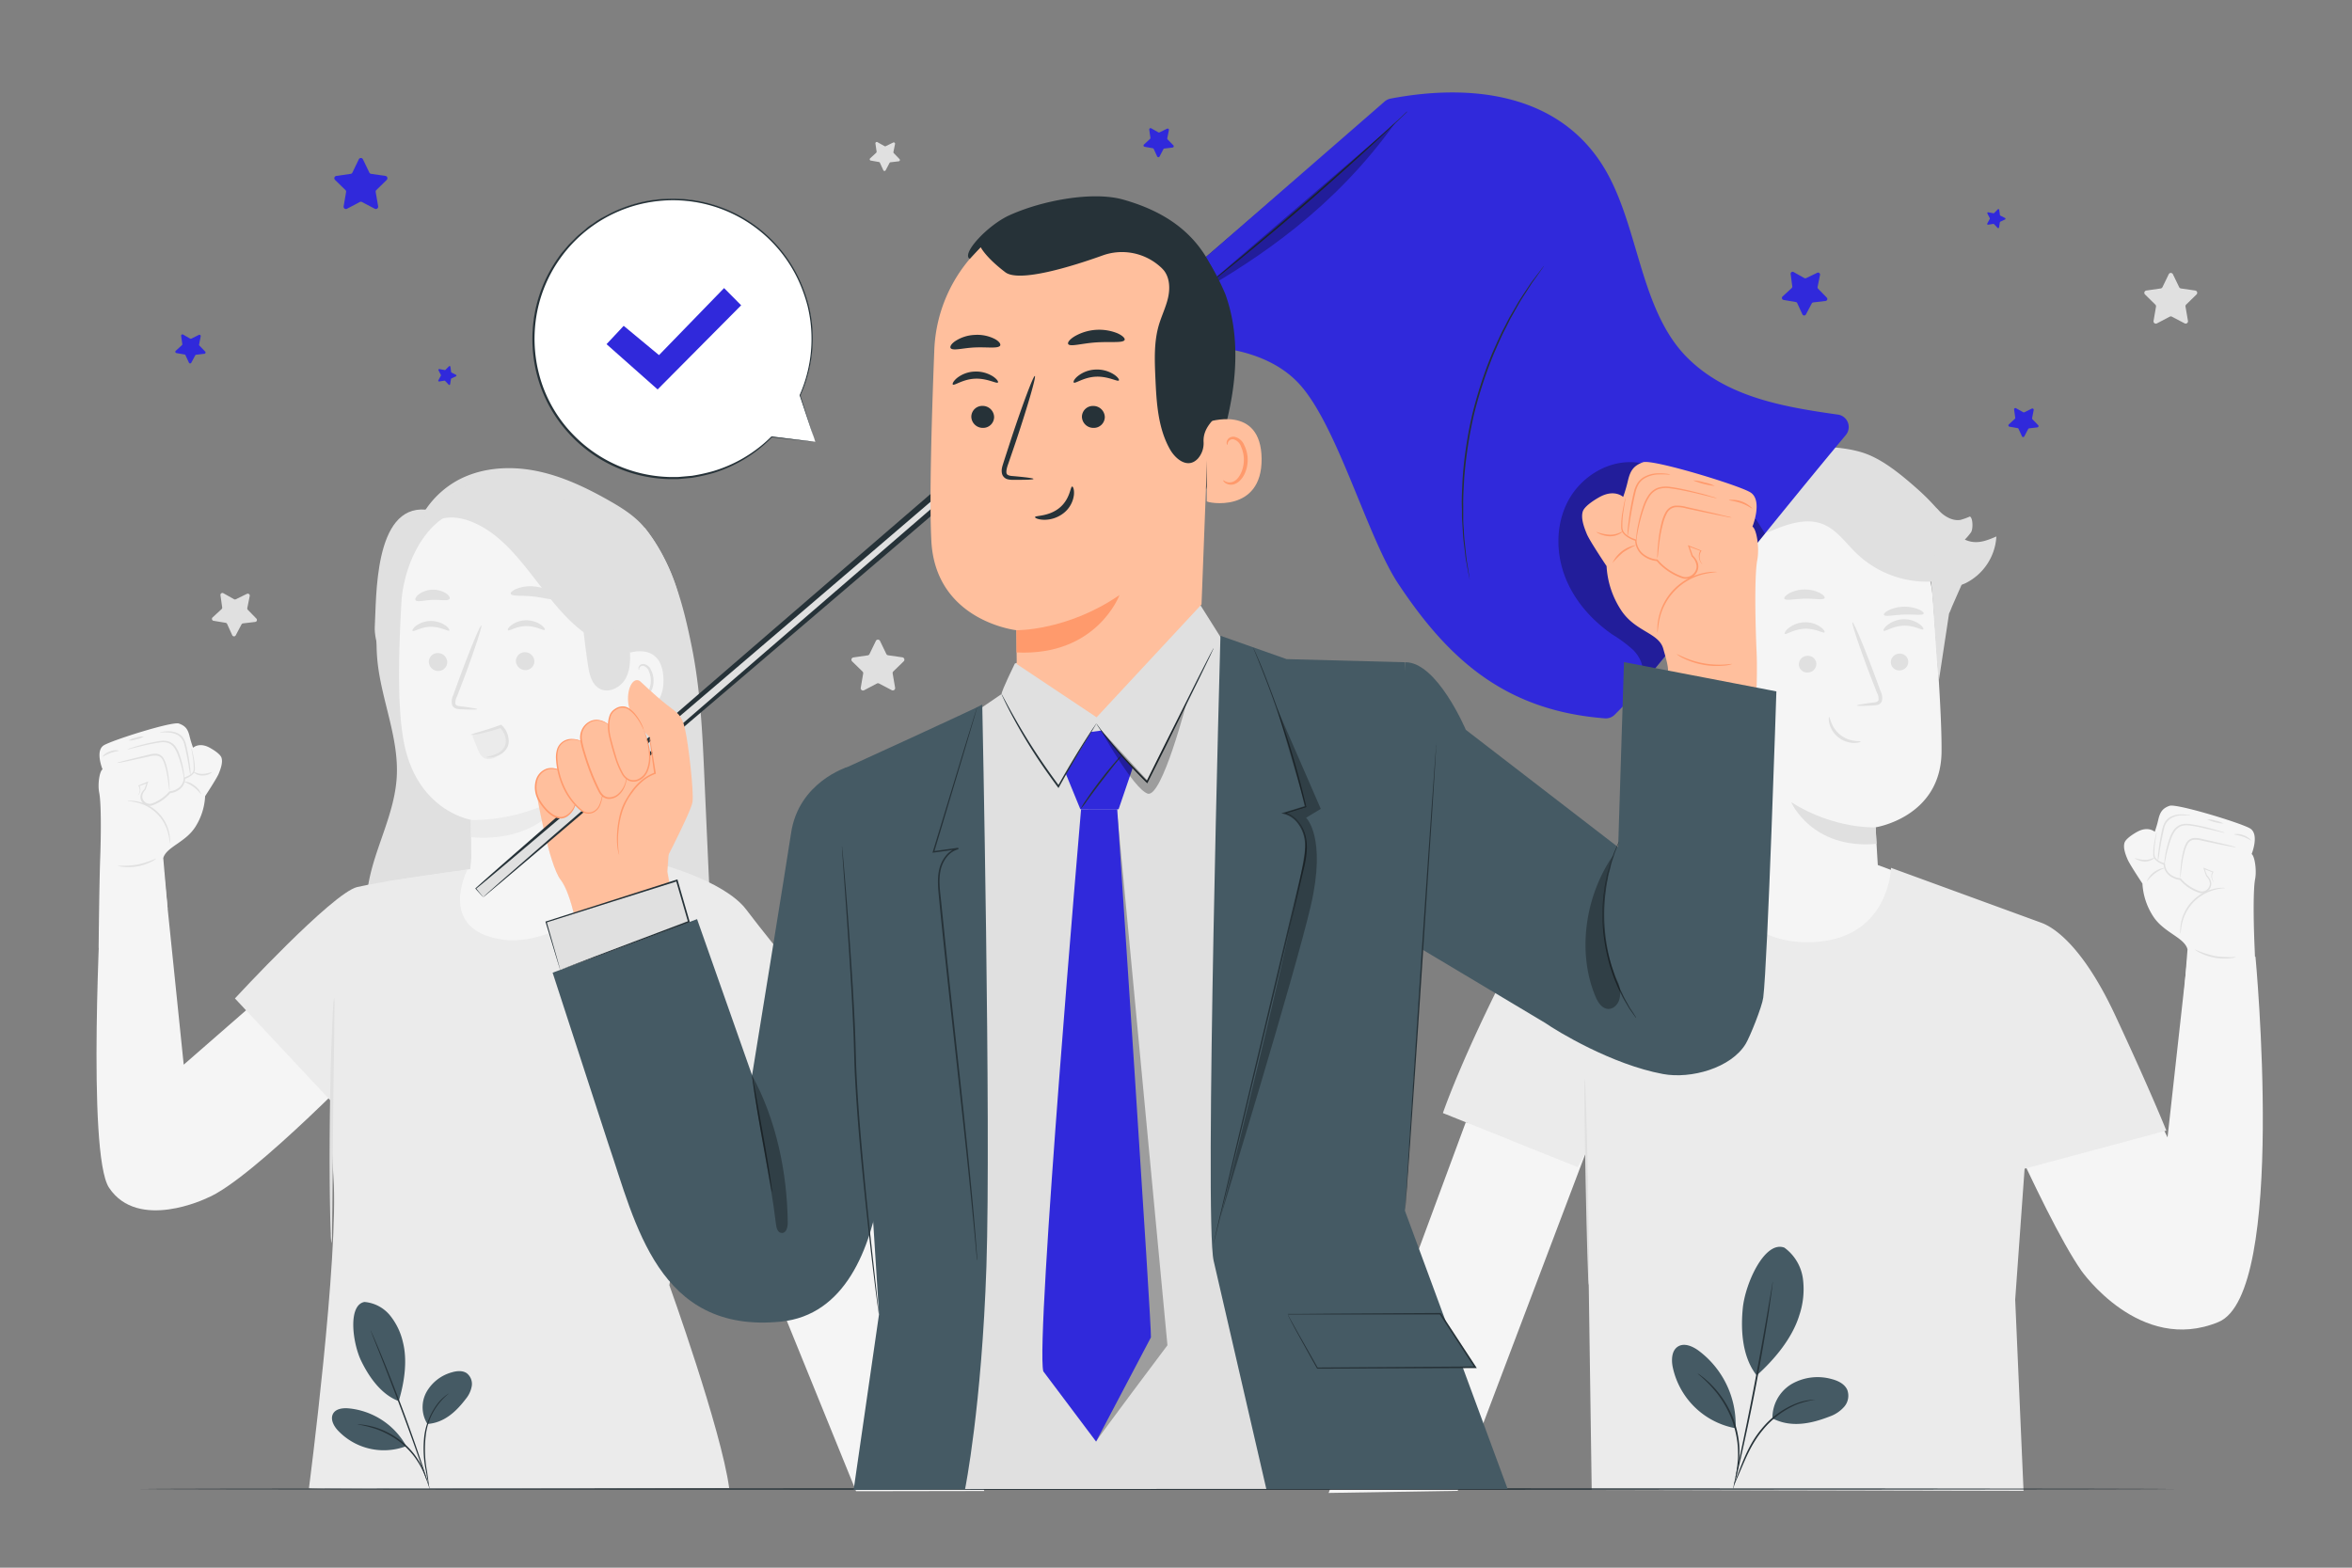 <svg xmlns="http://www.w3.org/2000/svg" viewBox="0 0 750 500"><rect x="0" y="0" width="750" height="500" fill="#808080" stroke="none"/><g id="freepik--background-complete--inject-66"><path d="M280.63,204.45l2,4.13a.76.76,0,0,0,.56.41l4.57.66a.75.75,0,0,1,.41,1.27l-3.31,3.22a.74.74,0,0,0-.21.65l.78,4.55a.74.74,0,0,1-1.07.78L280.31,218a.76.76,0,0,0-.69,0l-4.08,2.15a.74.74,0,0,1-1.07-.78l.78-4.55a.72.72,0,0,0-.22-.65l-3.3-3.22a.74.74,0,0,1,.41-1.27l4.57-.66a.73.73,0,0,0,.55-.41l2-4.13A.74.74,0,0,1,280.63,204.45Z" style="fill:#e0e0e0"></path><path d="M692.89,87.46l2,4.13a.76.76,0,0,0,.56.41l4.56.66a.74.74,0,0,1,.41,1.26l-3.3,3.22a.74.74,0,0,0-.21.66l.78,4.54a.74.74,0,0,1-1.08.78L692.57,101a.76.76,0,0,0-.69,0l-4.08,2.14a.74.74,0,0,1-1.08-.78l.78-4.54a.76.76,0,0,0-.21-.66L684,93.92a.74.74,0,0,1,.41-1.26L689,92a.76.76,0,0,0,.56-.41l2-4.13A.74.74,0,0,1,692.89,87.46Z" style="fill:#e0e0e0"></path><path d="M285.41,45.91l-.52,2.57a.43.43,0,0,0,.12.37l1.82,1.88a.42.42,0,0,1-.25.72l-2.6.3a.45.45,0,0,0-.33.22l-1.22,2.32a.42.42,0,0,1-.76,0l-1.09-2.38a.42.42,0,0,0-.31-.24l-2.59-.45a.42.42,0,0,1-.21-.72l1.93-1.78a.42.42,0,0,0,.13-.37l-.38-2.59a.43.43,0,0,1,.63-.43l2.28,1.28a.43.43,0,0,0,.4,0l2.35-1.15A.42.42,0,0,1,285.41,45.91Z" style="fill:#e0e0e0"></path><path d="M79.63,190.1l-.77,3.83a.66.66,0,0,0,.17.57l2.73,2.8a.63.63,0,0,1-.38,1.06l-3.89.46a.66.66,0,0,0-.48.33l-1.83,3.46a.62.62,0,0,1-1.12,0L72.42,199a.65.65,0,0,0-.46-.36L68.1,198a.63.63,0,0,1-.32-1.08l2.88-2.65a.63.63,0,0,0,.19-.55l-.55-3.88a.63.63,0,0,1,.93-.64l3.41,1.92a.6.6,0,0,0,.58,0l3.52-1.72A.63.63,0,0,1,79.63,190.1Z" style="fill:#e0e0e0"></path><polygon points="467.4 357.93 423.67 476.16 464.83 475.49 505.99 366.81 467.4 357.93" style="fill:#f5f5f5"></polygon><path d="M719.22,305.13l-21.76,1-6.28,56.63-25.72-53.2L627,329.4s24,57.59,36.68,75.85c0,0,18.66,26.81,43.77,16.38C729.37,412.52,719.22,305.13,719.22,305.13Z" style="fill:#f5f5f5"></path><path d="M545.26,196.94l4.87,81.78c.82,13.91,4.88,34.17,26.81,31.86h0c18.87-3.44,22.62-21.82,21.84-34.79-.38-6.16-.67-11.29-.67-11.93,0,0,20.7-3.2,21-23.89.13-10-1.27-30.62-2.76-49.26a38.54,38.54,0,0,0-38.4-35.47h-2C554.4,156.47,543.42,175.45,545.26,196.94Z" style="fill:#f5f5f5"></path><path d="M598.11,263.86s-13.05.75-26.94-8c0,0,6.56,15.12,27.21,13.28Z" style="fill:#e0e0e0"></path><path d="M581.78,201.67c-.38.44-2.89-1.3-6.35-1.14s-5.9,2-6.3,1.61c-.19-.18.18-1,1.25-1.84a8.62,8.62,0,0,1,5-1.82,8.31,8.31,0,0,1,5.07,1.44C581.57,200.71,582,201.47,581.78,201.67Z" style="fill:#e0e0e0"></path><path d="M579.19,211.69a2.79,2.79,0,0,1-2.7,2.81,2.67,2.67,0,0,1-2.88-2.52,2.8,2.8,0,0,1,2.7-2.82A2.68,2.68,0,0,1,579.19,211.69Z" style="fill:#e0e0e0"></path><path d="M592.14,225c0-.18,2-.52,5.16-.93.81-.08,1.58-.24,1.72-.8a4.15,4.15,0,0,0-.54-2.4l-2.4-6.19c-3.32-8.81-5.73-16-5.37-16.18s3.34,6.9,6.66,15.71c.81,2.17,1.57,4.24,2.3,6.22a4.72,4.72,0,0,1,.42,3.19,2,2,0,0,1-1.34,1.19,6.3,6.3,0,0,1-1.38.19C594.15,225.19,592.15,225.2,592.14,225Z" style="fill:#e0e0e0"></path><path d="M581.82,190.75c-.35.76-3.1.11-6.41.19s-6.06.73-6.43,0c-.16-.35.38-1,1.52-1.7a10.87,10.87,0,0,1,9.79-.13C581.44,189.72,582,190.39,581.82,190.75Z" style="fill:#e0e0e0"></path><path d="M613.41,195.73c-.32.65-3.06.16-6.32.29s-5.94.75-6.34.12c-.17-.3.33-.9,1.43-1.47a11.41,11.41,0,0,1,4.76-1.15,11.72,11.72,0,0,1,4.88.84C613,194.86,613.55,195.42,613.41,195.73Z" style="fill:#e0e0e0"></path><path d="M546.93,212.27c-.35-.15-14.21-4.22-13.78,9.93s14.56,10.79,14.57,10.38S546.93,212.27,546.93,212.27Z" style="fill:#f5f5f5"></path><path d="M543.23,227.35c-.06,0-.24.18-.65.39a2.43,2.43,0,0,1-1.84.09c-1.51-.5-2.85-2.83-3-5.38a8,8,0,0,1,.58-3.55,2.84,2.84,0,0,1,1.79-2,1.26,1.26,0,0,1,1.48.63c.2.39.12.67.19.7s.3-.25.17-.83a1.55,1.55,0,0,0-.59-.87,1.84,1.84,0,0,0-1.37-.32,3.48,3.48,0,0,0-2.51,2.28,8.49,8.49,0,0,0-.73,4c.18,2.84,1.72,5.47,3.79,6a2.63,2.63,0,0,0,2.24-.44C543.22,227.7,543.28,227.38,543.23,227.35Z" style="fill:#e0e0e0"></path><path d="M526.53,190.78c2.58-5.19,2.84-11.17,4-16.84s3.89-11.64,9.19-14l.13,0c4.75-2.32,10.77-2.78,15,.32.46-7.4,6.47-13.67,13.49-16.06s18.58-2.1,25.65.17c5.46,1.75,10.9,5.76,17.6,11.74a70.56,70.56,0,0,1,7.83,8.2l7.6,18.77-4.6,10.46c-.27.71-.55,1.42-.9,2.13v-.05l-3.28,21.58c-.72-5.77-1.75-25.94-2.47-31.71a32.37,32.37,0,0,1-23.78-9c-3.42-3.27-6.22-7.48-10.6-9.27-5.65-2.31-12,.13-17.61,2.54l.22-.24a26,26,0,0,0-7.55,6.32,80.34,80.34,0,0,1-1,34.23c-.42,1.69-1.65,5.18-3.21,5.91-3.09,1.46-4.17-1.71-6.2-3.28-1.49-1.16-3.59-1.18-5.86-1a126.24,126.24,0,0,1-4.93-14.36,12.75,12.75,0,0,1-5.89.82l1.5-4.49a6.59,6.59,0,0,1-2.45,1.33,2.31,2.31,0,0,1-2.48-.87C525.35,193.16,526,191.86,526.53,190.78Z" style="fill:#e0e0e0"></path><path d="M613.29,200.7c-.38.45-2.9-1.29-6.35-1.14s-5.9,2-6.3,1.62c-.19-.19.18-1,1.25-1.85a8.69,8.69,0,0,1,5-1.82A8.38,8.38,0,0,1,612,199C613.08,199.74,613.47,200.5,613.29,200.7Z" style="fill:#e0e0e0"></path><path d="M608.51,211a2.79,2.79,0,0,1-2.7,2.82,2.67,2.67,0,0,1-2.87-2.53,2.78,2.78,0,0,1,2.69-2.81A2.66,2.66,0,0,1,608.51,211Z" style="fill:#e0e0e0"></path><path d="M617.59,162.14c1.89,2.21,4.71,4.15,7.58,3.67a21.37,21.37,0,0,0,3-1.08c1,.55,1,4,.37,5a18.11,18.11,0,0,1-2,2.37c3.5,1.62,6.53.54,10.06-1a17.75,17.75,0,0,1-9.67,14.82c-1.77.87-4,1.42-5.68.45-1.51-.86-2.22-2.63-2.76-4.29a77.59,77.59,0,0,1-3.66-18.78Z" style="fill:#e0e0e0"></path><polygon points="610.08 280.07 598.22 275.69 552.86 274.35 542.33 277.22 543.71 302.87 567.52 318.05 590.6 317.59 605.12 304.36 608.34 291.25 610.08 280.07" style="fill:#f5f5f5"></polygon><path d="M475.54,319.36a154.4,154.4,0,0,1,9.49-17,39.17,39.17,0,0,1,24.44-17.19l38.06-10.32s2.58,25.66,28.76,25.66S603,276.79,603,276.79l47.92,17.51c1.51.59,11.73,4.12,23.61,29.61,11.32,24.27,16.27,36.69,16.27,36.69l-45.2,12.15-3,41.75,2.66,61-137.7-.3-.93-64.33L506,366.81l-2.89,5.44-43-17.25S464.39,342.31,475.54,319.36Z" style="fill:#ebebeb"></path><path d="M505.34,344c-.2,0-.08,14.76.28,33s.8,32.95,1,32.94.08-14.75-.27-33S505.54,344,505.34,344Z" style="fill:#e0e0e0"></path><path d="M593.33,236.52c0,.12-.76.45-2.12.44a8.27,8.27,0,0,1-7.85-6.13c-.34-1.32-.2-2.16-.08-2.16s.28.78.75,1.94a9.06,9.06,0,0,0,7.23,5.65C592.5,236.44,593.3,236.37,593.33,236.52Z" style="fill:#e0e0e0"></path><path d="M718,272.4s2.59-6.41-.57-8.22S694,256.23,691.83,257s-3,1.91-3.57,4.3a34.33,34.33,0,0,1-1.16,4s-2-1.9-5.46-.07c0,0-3.65,1.92-4.17,3.53s.3,3.79,1,5.41,4.7,7.63,4.7,7.63a21.34,21.34,0,0,0,3.38,10.38c3.39,5.32,10,6.76,11,10.6L696.21,320l23.54,13.18s-.38-21.44-.8-30.85-.44-18.84.15-21.89S718.9,272.88,718,272.4Z" style="fill:#f5f5f5"></path><path d="M706,281.39s-.07-.05-.17-.17a3,3,0,0,1-.38-.59,2.7,2.7,0,0,1,.09-2.63l.06.21-2.9-1.07.25-.23c.26.73.54,1.53.85,2.37l0-.08a6.81,6.81,0,0,1,.89,1.14,3.09,3.09,0,0,1,.44,1.51,3.06,3.06,0,0,1-1.77,2.73,3,3,0,0,1-1.77.24,9.05,9.05,0,0,1-1.68-.61,14.19,14.19,0,0,1-3.08-1.91,11.4,11.4,0,0,1-1.78-1.76l.17.11a6.71,6.71,0,0,1-3.75-1.63,4.91,4.91,0,0,1-1.54-3.44l.17.23a7.4,7.4,0,0,1-2.36-1.2,3.46,3.46,0,0,1-.86-.93,2.82,2.82,0,0,1-.26-1.19,18.77,18.77,0,0,1,.35-3.82c.18-1,.36-1.86.49-2.41a4.07,4.07,0,0,1,.25-.84,4.08,4.08,0,0,1-.11.87c-.08.56-.22,1.38-.36,2.42a20.06,20.06,0,0,0-.24,3.75,2.54,2.54,0,0,0,.23,1,3.27,3.27,0,0,0,.77.81,7,7,0,0,0,2.23,1.08l.16.05v.18a4.4,4.4,0,0,0,1.41,3.07,6.18,6.18,0,0,0,3.48,1.47l.1,0,.07.08a11.22,11.22,0,0,0,1.7,1.67,13.8,13.8,0,0,0,3,1.84,7.51,7.51,0,0,0,1.54.58,2.49,2.49,0,0,0,1.48-.19,2.61,2.61,0,0,0,1.52-2.28,3.52,3.52,0,0,0-1.18-2.35l0,0v0c-.29-.85-.56-1.65-.8-2.39l-.13-.38.37.15L705.7,278l.16.07-.1.15a2.55,2.55,0,0,0-.18,2.4C705.81,281.12,706,281.37,706,281.39Z" style="fill:#e0e0e0"></path><path d="M713,270.24a4.52,4.52,0,0,1-1.08-.13c-.69-.12-1.68-.31-2.91-.55l-4.3-.89-2.53-.54a8.06,8.06,0,0,0-2.66-.29,2.61,2.61,0,0,0-2,1.45,10.39,10.39,0,0,0-.89,2.36,33.39,33.39,0,0,0-.85,4.27c-.33,2.47-.47,4-.55,4a4.2,4.2,0,0,1,0-1.09c0-.7.08-1.71.21-3a29.25,29.25,0,0,1,.75-4.35,10.47,10.47,0,0,1,.91-2.49,3.12,3.12,0,0,1,2.34-1.71,8.41,8.41,0,0,1,2.84.31l2.53.57,4.27,1c1.22.29,2.2.53,2.87.71A4.08,4.08,0,0,1,713,270.24Z" style="fill:#e0e0e0"></path><path d="M709.49,265.63a5.11,5.11,0,0,1-1.11-.2l-3-.7c-1.26-.29-2.76-.63-4.43-1-.84-.15-1.72-.31-2.63-.42a6.14,6.14,0,0,0-2.73.16,4.37,4.37,0,0,0-2.09,1.67,9.83,9.83,0,0,0-1.18,2.33,38.11,38.11,0,0,0-1.3,4.31c-.59,2.51-.76,4.1-.84,4.09a3.56,3.56,0,0,1,0-1.12,26,26,0,0,1,.45-3,33.66,33.66,0,0,1,1.21-4.41,10.32,10.32,0,0,1,1.21-2.45,4.81,4.81,0,0,1,2.34-1.87,6.67,6.67,0,0,1,3-.18c.94.13,1.82.29,2.66.46,1.68.34,3.18.73,4.43,1.07s2.25.64,2.94.86A4.79,4.79,0,0,1,709.49,265.63Z" style="fill:#e0e0e0"></path><path d="M717.93,268.06c-.09.12-1.18-.67-2.72-1.21s-2.88-.63-2.88-.79a6.32,6.32,0,0,1,5.6,2Z" style="fill:#e0e0e0"></path><path d="M698.37,260c0,.1-1.21,0-3.11.07a6.73,6.73,0,0,0-3.1,1,5,5,0,0,0-2.09,3.25c-.69,2.85-1.13,5.48-1.43,7.38a23.13,23.13,0,0,1-.54,3.09,15.6,15.6,0,0,1,.17-3.13,59.67,59.67,0,0,1,1.3-7.47,7.42,7.42,0,0,1,.83-2.06,4.67,4.67,0,0,1,1.5-1.47,7,7,0,0,1,3.34-.92,14.07,14.07,0,0,1,2.31.13C698.08,259.86,698.38,259.92,698.37,260Z" style="fill:#e0e0e0"></path><path d="M709,262.66a14,14,0,0,1-5.19-1.32,7,7,0,0,1,2.66.41A7.22,7.22,0,0,1,709,262.66Z" style="fill:#e0e0e0"></path><path d="M690.22,276.8c0,.15-1.53.6-3.1,1.8s-2.44,2.58-2.57,2.49a7.13,7.13,0,0,1,5.67-4.29Z" style="fill:#e0e0e0"></path><path d="M687,273.57c0,.05-.23.32-.76.63a4.74,4.74,0,0,1-2.34.58,6.12,6.12,0,0,1-2.33-.56c-.56-.26-.86-.48-.83-.54s1.43.51,3.16.57S686.91,273.41,687,273.57Z" style="fill:#e0e0e0"></path><path d="M709.55,283.23c0,.1-1.28,0-3.25.56a14.31,14.31,0,0,0-10.48,10.71c-.46,2-.39,3.26-.49,3.25a2.58,2.58,0,0,1-.09-.89,11.6,11.6,0,0,1,.22-2.44,13.89,13.89,0,0,1,10.76-11,11.45,11.45,0,0,1,2.43-.27A2.5,2.5,0,0,1,709.55,283.23Z" style="fill:#e0e0e0"></path><path d="M713.11,305.2a5.85,5.85,0,0,1-2,.43,17.26,17.26,0,0,1-9.55-1.73,5.93,5.93,0,0,1-1.71-1.1,33.09,33.09,0,0,0,6.46,2.13A33.56,33.56,0,0,0,713.11,305.2Z" style="fill:#e0e0e0"></path><polygon points="257.37 328.22 313.87 475.54 272.98 475.61 224.17 355.48 257.37 328.22" style="fill:#f5f5f5"></polygon><path d="M32.27,285l20-6.8,6.31,61.37,38-33.15,23.55,28.47s-39.8,41.55-54.2,47.25c0,0-21.87,10.66-31.16-3.33C27.6,368.06,32.27,285,32.27,285Z" style="fill:#f5f5f5"></path><path d="M224.63,248.33c-.61-14-1.24-28.08-4-41.83s-6.27-27.13-15-38.12l-80.58,5c-3,12.45-6,25.2-4.64,37.94,1.36,12.35,6.86,24.26,6.09,36.66-.54,8.77-4.18,17-6.84,25.36s-4.34,17.65-1,25.79a10.86,10.86,0,0,0,3.91,5.23c2.28,1.47,5.17,1.5,7.88,1.48q48.35-.33,96.64-3Q225.84,275.57,224.63,248.33Z" style="fill:#e0e0e0"></path><path d="M145.66,153.34c7.47-4.16,16.53-4.83,24.93-3.22s16.24,5.34,23.67,9.56c4.18,2.37,8.34,5,11.35,8.7,5.51,6.81,11,18,11.59,26.76.48,7.06-2.08,24.77-5,31.22-2.69,5.91-15.48,10.5-21.8,12l-58.66-67.08A29.42,29.42,0,0,1,145.66,153.34Z" style="fill:#e0e0e0"></path><path d="M135.72,162.54l13.91-2.61c-7.46,18.2-9.18,59.68-13.37,78.89-5.2-7.41-17.31-30-16.75-39S119.16,161.14,135.72,162.54Z" style="fill:#e0e0e0"></path><path d="M128,192.16c.79-13.91,9.9-31,23.78-29.66l32.14,7.91c10.31,2.54,17.24,11.17,18.08,21.76,0,.53.09-.12.08.28l-6.46,83.11L144.89,331h0l5.4-57.41c-.07-6.77-.12-12.16-.12-12.13s-17.8-2.84-21.62-26C126.65,223.94,127.13,207.63,128,192.16Z" style="fill:#f5f5f5"></path><path d="M136.74,211a3,3,0,0,0,2.88,3,2.85,2.85,0,0,0,3-2.71,3,3,0,0,0-2.88-3A2.84,2.84,0,0,0,136.74,211Z" style="fill:#e0e0e0"></path><path d="M131.57,201.22c.37.39,2.61-1.29,5.81-1.31s5.56,1.58,5.9,1.19c.17-.18-.21-.88-1.23-1.61a8.17,8.17,0,0,0-4.73-1.43,7.87,7.87,0,0,0-4.63,1.52C131.71,200.35,131.38,201.05,131.57,201.22Z" style="fill:#e0e0e0"></path><path d="M164.51,210.72a3,3,0,0,0,2.89,3,2.85,2.85,0,0,0,3-2.7,3,3,0,0,0-2.89-3A2.84,2.84,0,0,0,164.51,210.72Z" style="fill:#e0e0e0"></path><path d="M162,201c.38.38,2.62-1.3,5.82-1.31s5.56,1.58,5.9,1.18c.17-.17-.21-.87-1.24-1.61a8.12,8.12,0,0,0-4.72-1.42,7.8,7.8,0,0,0-4.63,1.52C162.11,200.09,161.78,200.8,162,201Z" style="fill:#e0e0e0"></path><path d="M152.17,226.19c0-.18-2-.51-5.21-.91-.81-.08-1.59-.23-1.73-.79a4.15,4.15,0,0,1,.53-2.43l2.38-6.23c3.3-8.89,5.69-16.19,5.33-16.32s-3.33,7-6.63,15.85q-1.2,3.28-2.28,6.27a4.72,4.72,0,0,0-.4,3.21,2,2,0,0,0,1.35,1.19,5.25,5.25,0,0,0,1.39.18C150.14,226.37,152.16,226.37,152.17,226.19Z" style="fill:#e0e0e0"></path><path d="M180.86,253s-7.41,16-30.64,14l-.05-5.46A58.38,58.38,0,0,0,180.86,253Z" style="fill:#ebebeb"></path><path d="M162.87,189.39c.32.87,3.52.44,7.27.87s6.8,1.43,7.3.65c.22-.37-.31-1.19-1.54-2a12.14,12.14,0,0,0-5.42-1.85,12,12,0,0,0-5.68.7C163.42,188.29,162.73,189,162.87,189.39Z" style="fill:#e0e0e0"></path><path d="M132.53,191.42c.57.73,2.77,0,5.42-.09s4.9.45,5.41-.31c.22-.37-.13-1.1-1.12-1.78a7.86,7.86,0,0,0-8.73.33C132.58,190.32,132.28,191.07,132.53,191.42Z" style="fill:#e0e0e0"></path><path d="M134.13,170.93c1.39-3.5,5.2-5.63,9-5.85s7.45,1.17,10.73,3C167.7,176,175,195.2,188.68,203.35c3.37,2,7.72.1,10.6,2.77s4.77,6.95,3.22,10.56a32.64,32.64,0,0,0,4.67-8.05c1-2.94,1.12-6.36-.46-9-1.2-2-3.3-3.58-3.89-5.87-.52-2,.26-4.12.15-6.2a13.64,13.64,0,0,0-2.17-5.9c-5.43-9.41-12.85-17.9-22.37-23.14a39.29,39.29,0,0,0-20.4-5.09,30,30,0,0,0-19.3,7.85c-3,2.87-6.21,5.84-4.6,9.69" style="fill:#e0e0e0"></path><path d="M199,209c.24-.67,12.3-5.14,12.57,7.72.26,12.49-12.37,10.14-12.4,9.78S199,209,199,209Z" style="fill:#f5f5f5"></path><path d="M202.92,221.7c.05,0,.22.15.59.31a2.13,2.13,0,0,0,1.62,0c1.31-.5,2.39-2.62,2.41-4.87a7.36,7.36,0,0,0-.66-3.11,2.54,2.54,0,0,0-1.67-1.64,1.12,1.12,0,0,0-1.28.62c-.16.35-.07.6-.14.63s-.27-.21-.18-.73a1.41,1.41,0,0,1,.48-.79,1.64,1.64,0,0,1,1.2-.34,3.05,3.05,0,0,1,2.3,1.9,7.35,7.35,0,0,1,.82,3.47c0,2.52-1.28,4.89-3.08,5.45a2.33,2.33,0,0,1-2-.3C202.94,222,202.87,221.72,202.92,221.7Z" style="fill:#e0e0e0"></path><path d="M200.77,206.1c.23,3.41.42,7-1.13,10.05s-5.51,5.15-8.5,3.47c-2.43-1.36-3.18-4.45-3.61-7.21-1.25-7.94-1.86-16-3.18-23.92Z" style="fill:#e0e0e0"></path><path d="M160.09,232.2a6.19,6.19,0,0,1-3,9.69,3.65,3.65,0,0,1-2.33.06c-1.31-.48-2-1.91-2.51-3.2l-1.32-3.23a1.48,1.48,0,0,1-.13-1.12,1.46,1.46,0,0,1,1.05-.63l8-2" style="fill:#ebebeb"></path><path d="M154.92,241.56a7.19,7.19,0,0,0,3.64-.49,5.71,5.71,0,0,0,3.17-2.62,4.33,4.33,0,0,0,.47-2.49,7.24,7.24,0,0,0-.66-2.56,6.9,6.9,0,0,0-1.52-2.07l-.22-.19-.26.09c-5.3,1.92-9.44,2.9-9.4,3.13s4.32-.38,9.71-2.24l-.48-.09a5.85,5.85,0,0,1,1.3,1.78,5.18,5.18,0,0,1,.27,4.24,5.26,5.26,0,0,1-2.64,2.39C156.32,241.27,154.88,241.38,154.92,241.56Z" style="fill:#e0e0e0"></path><path d="M212,279c-1.25-.78-17.75-4.07-17.75-4.07l-39.72,1.36L140.36,279s-2.27,44.17-1.87,45,18.91,15.79,19.69,16.58,38.64-12.28,38.64-12.28l24.65-45.12Z" style="fill:#f5f5f5"></path><path d="M206.73,274.8c2,0,24.08,5.86,31.22,15.29,9.83,13,26.36,32.43,26.36,32.43l-41.74,34.27-9.13,53.1s16.54,46,19.08,64.72c0,0-136.78.66-134,0,0,0,9.6-73.81,7.8-99.3s-.54-64.18-.54-64.18l17.31-30,26-3.83s-10,19.09,10.84,22.33C181.32,303,206.73,274.8,206.73,274.8Z" style="fill:#ebebeb"></path><path d="M145.81,277.78s-24,3.26-31.9,5.13-39,35.53-39,35.53l32.06,34.26,13.76-28.84Z" style="fill:#ebebeb"></path><path d="M106.55,318.15a17.4,17.4,0,0,0-.31,3.07c-.13,2-.27,4.85-.41,8.39-.29,7.09-.55,16.89-.66,27.72s-.07,20.63.07,27.72c.06,3.55.14,6.42.23,8.4a18.18,18.18,0,0,0,.24,3.08,16.83,16.83,0,0,0,.18-3.08c0-2.18.06-5,.1-8.4.07-7.29.15-17,.24-27.71s.26-20.42.35-27.71c0-3.39.06-6.22.08-8.4A17.35,17.35,0,0,0,106.55,318.15Z" style="fill:#e0e0e0"></path><path d="M32.7,245.38s-2.48-6,.47-7.71S55,230,57.07,230.77s2.82,1.77,3.37,4a35.1,35.1,0,0,0,1.13,3.72s1.83-1.8,5.12-.11c0,0,3.43,1.77,3.93,3.27s-.25,3.56-.87,5.09-4.34,7.19-4.34,7.19a20,20,0,0,1-3.09,9.75c-3.13,5-9.27,6.41-10.26,10l1.39,16.08-22,12.54s.19-20.1.51-28.92.26-17.67-.32-20.53S31.81,245.83,32.7,245.38Z" style="fill:#f5f5f5"></path><path d="M44,253.72s.16-.27.37-.78a2.4,2.4,0,0,0-.19-2.25l-.1-.15.16-.06,2.68-1.11.37-.15-.13.38c-.22.69-.47,1.45-.73,2.25v0l0,0a3.28,3.28,0,0,0-1.07,2.2,2.41,2.41,0,0,0,1.43,2.11,2.32,2.32,0,0,0,1.38.17,7.82,7.82,0,0,0,1.44-.55,13.28,13.28,0,0,0,2.76-1.76,10.21,10.21,0,0,0,1.58-1.57l.07-.08.1,0A5.78,5.78,0,0,0,57.3,251a4.15,4.15,0,0,0,1.3-2.88V248l.17-.05a6.48,6.48,0,0,0,2.07-1,2.82,2.82,0,0,0,.71-.76,2.36,2.36,0,0,0,.21-.94,19.13,19.13,0,0,0-.25-3.51c-.14-1-.27-1.75-.36-2.27a3.8,3.8,0,0,1-.1-.82,4.15,4.15,0,0,1,.25.79c.13.52.3,1.28.48,2.26a17.67,17.67,0,0,1,.36,3.58,2.52,2.52,0,0,1-.24,1.12,3.31,3.31,0,0,1-.79.88,6.88,6.88,0,0,1-2.22,1.15l.17-.23a4.6,4.6,0,0,1-1.41,3.25,6.26,6.26,0,0,1-3.52,1.55l.18-.1a10.43,10.43,0,0,1-1.66,1.66,13.15,13.15,0,0,1-2.88,1.82,8.92,8.92,0,0,1-1.57.59,2.81,2.81,0,0,1-3-4.2,5.64,5.64,0,0,1,.83-1.07l0,.07c.28-.79.54-1.54.78-2.23l.24.23-2.71,1,.06-.22A2.53,2.53,0,0,1,44.5,253a3,3,0,0,1-.35.55A.84.84,0,0,1,44,253.72Z" style="fill:#e0e0e0"></path><path d="M37.3,243.31a4.22,4.22,0,0,1,1-.32c.64-.18,1.55-.41,2.69-.7l4-1,2.36-.56a7.93,7.93,0,0,1,2.67-.32,3,3,0,0,1,2.22,1.6,10.09,10.09,0,0,1,.87,2.33,26.59,26.59,0,0,1,.74,4.08c.12,1.16.18,2.11.21,2.77a3.71,3.71,0,0,1,0,1c-.08,0-.23-1.44-.56-3.75a30.72,30.72,0,0,0-.83-4,10.2,10.2,0,0,0-.85-2.2A2.43,2.43,0,0,0,49.92,241a7.53,7.53,0,0,0-2.48.3l-2.37.52-4,.86c-1.15.24-2.08.42-2.72.54A3.68,3.68,0,0,1,37.3,243.31Z" style="fill:#e0e0e0"></path><path d="M40.58,239a4.49,4.49,0,0,1,1-.38c.64-.21,1.58-.5,2.75-.83s2.57-.7,4.14-1c.79-.16,1.61-.33,2.49-.45a6.19,6.19,0,0,1,2.79.14A4.53,4.53,0,0,1,56,238.14a9.5,9.5,0,0,1,1.16,2.29,30.62,30.62,0,0,1,1.16,4.13,25,25,0,0,1,.44,2.84,3.89,3.89,0,0,1,0,1.06c-.09,0-.26-1.48-.84-3.82a36.35,36.35,0,0,0-1.25-4,9.87,9.87,0,0,0-1.12-2.16,4.06,4.06,0,0,0-2-1.54,5.78,5.78,0,0,0-2.55-.14c-.85.12-1.68.27-2.46.42-1.57.31-3,.64-4.15.92l-2.79.68A3.77,3.77,0,0,1,40.58,239Z" style="fill:#e0e0e0"></path><path d="M32.68,241.31a4.37,4.37,0,0,1,2.37-1.63,4.37,4.37,0,0,1,2.87-.29c0,.16-1.26.24-2.69.78S32.78,241.43,32.68,241.31Z" style="fill:#e0e0e0"></path><path d="M51,233.56a2.27,2.27,0,0,1,.77-.17,12.9,12.9,0,0,1,2.16-.15,6.56,6.56,0,0,1,3.15.84,4.31,4.31,0,0,1,1.42,1.37,7.15,7.15,0,0,1,.8,1.93,55.27,55.27,0,0,1,1.27,7,13,13,0,0,1,.17,2.94,20.64,20.64,0,0,1-.54-2.89c-.3-1.78-.74-4.25-1.4-6.9a4.68,4.68,0,0,0-2-3,6.42,6.42,0,0,0-2.92-.88C52.09,233.51,51,233.66,51,233.56Z" style="fill:#e0e0e0"></path><path d="M41,236.18a6.27,6.27,0,0,1,2.37-.89,6.13,6.13,0,0,1,2.49-.39,6.17,6.17,0,0,1-2.36.89A6.16,6.16,0,0,1,41,236.18Z" style="fill:#e0e0e0"></path><path d="M58.73,249.28A5.21,5.21,0,0,1,62,250.55a5.14,5.14,0,0,1,2.13,2.71c-.13.09-.95-1.21-2.44-2.3S58.69,249.43,58.73,249.28Z" style="fill:#e0e0e0"></path><path d="M61.73,246.23c.08-.16,1.28.66,2.91.6s2.9-.71,3-.54a4.53,4.53,0,0,1-3,1.06,4.35,4.35,0,0,1-2.2-.52C62,246.54,61.7,246.28,61.73,246.23Z" style="fill:#e0e0e0"></path><path d="M40.66,255.46a2.6,2.6,0,0,1,.84-.08,11.13,11.13,0,0,1,2.29.24A13,13,0,0,1,54,265.84a11.63,11.63,0,0,1,.22,2.29,2.6,2.6,0,0,1-.08.84c-.1,0,0-1.2-.5-3.05a13.42,13.42,0,0,0-9.9-9.94C41.86,255.51,40.66,255.56,40.66,255.46Z" style="fill:#e0e0e0"></path><path d="M37.5,276.08a32.12,32.12,0,0,0,6.36-.31,32.44,32.44,0,0,0,6-2,5.07,5.07,0,0,1-1.59,1.06A16.11,16.11,0,0,1,44,276.28a16.66,16.66,0,0,1-4.6.21A5.19,5.19,0,0,1,37.5,276.08Z" style="fill:#e0e0e0"></path></g><g id="freepik--Desk--inject-66"><path d="M44.77,474.91c0-.14,145.17-.26,324.21-.26s324.25.12,324.25.26-145.14.26-324.25.26S44.77,475.05,44.77,474.91Z" style="fill:#263238"></path></g><g id="freepik--Stars--inject-66"><path d="M115.78,50.91l2,4.14a.75.75,0,0,0,.56.4l4.57.66a.75.75,0,0,1,.41,1.27l-3.3,3.22a.72.72,0,0,0-.22.65l.78,4.55a.74.74,0,0,1-1.07.78l-4.09-2.15a.76.76,0,0,0-.69,0l-4.08,2.15a.74.74,0,0,1-1.07-.78l.78-4.55a.72.72,0,0,0-.22-.65l-3.3-3.22a.74.74,0,0,1,.41-1.27l4.57-.66a.72.72,0,0,0,.55-.4l2-4.14A.74.74,0,0,1,115.78,50.91Z" style="fill:#3029DB"></path><path d="M64,107.29l-.51,2.57a.41.41,0,0,0,.11.38l1.83,1.88a.42.42,0,0,1-.26.71l-2.6.31a.4.4,0,0,0-.32.22L61,115.68a.42.42,0,0,1-.75,0l-1.1-2.38a.39.39,0,0,0-.31-.24l-2.58-.45a.42.42,0,0,1-.21-.73L58,110.09a.44.44,0,0,0,.13-.37l-.37-2.6a.42.42,0,0,1,.62-.42L60.62,108a.41.41,0,0,0,.39,0l2.35-1.16A.42.42,0,0,1,64,107.29Z" style="fill:#3029DB"></path><path d="M372.73,41.52l-.51,2.57a.44.44,0,0,0,.11.38l1.83,1.88a.42.42,0,0,1-.25.71l-2.61.31a.38.38,0,0,0-.32.22l-1.22,2.32a.43.43,0,0,1-.76,0l-1.1-2.39a.43.43,0,0,0-.31-.24L365,46.82a.42.42,0,0,1-.21-.73l1.92-1.78a.41.41,0,0,0,.13-.36l-.37-2.6a.42.42,0,0,1,.62-.43l2.29,1.29a.45.45,0,0,0,.39,0l2.36-1.16A.42.42,0,0,1,372.73,41.52Z" style="fill:#3029DB"></path><path d="M648.5,130.78l-.51,2.57a.4.4,0,0,0,.11.37l1.82,1.88a.42.42,0,0,1-.25.71l-2.6.31a.45.45,0,0,0-.33.22l-1.22,2.32a.42.42,0,0,1-.76,0l-1.09-2.38a.42.42,0,0,0-.31-.24l-2.58-.45a.42.42,0,0,1-.22-.72l1.93-1.78a.42.42,0,0,0,.13-.37l-.37-2.59a.42.42,0,0,1,.62-.43l2.29,1.28a.41.41,0,0,0,.39,0l2.35-1.16A.43.43,0,0,1,648.5,130.78Z" style="fill:#3029DB"></path><path d="M639.36,70l-1.5.71a.26.26,0,0,0-.15.2l-.26,1.64a.27.27,0,0,1-.46.14l-1.14-1.2a.23.23,0,0,0-.23-.08l-1.64.26a.27.27,0,0,1-.28-.39l.79-1.46a.28.28,0,0,0,0-.25l-.76-1.48a.27.27,0,0,1,.29-.38l1.63.3a.27.27,0,0,0,.24-.07l1.17-1.18a.27.27,0,0,1,.45.16l.22,1.64a.29.29,0,0,0,.14.21l1.48.75A.27.27,0,0,1,639.36,70Z" style="fill:#3029DB"></path><path d="M145.44,120l-1.5.71a.25.25,0,0,0-.14.2l-.26,1.64a.27.27,0,0,1-.46.14l-1.14-1.2a.24.24,0,0,0-.24-.08l-1.64.26a.26.26,0,0,1-.27-.39l.79-1.46a.28.28,0,0,0,0-.25l-.75-1.48a.26.26,0,0,1,.28-.38l1.64.3A.25.25,0,0,0,142,118l1.18-1.18a.27.27,0,0,1,.45.16l.22,1.64a.25.25,0,0,0,.14.2l1.48.76A.27.27,0,0,1,145.44,120Z" style="fill:#3029DB"></path><path d="M580.37,87.65l-.78,3.87a.66.66,0,0,0,.17.57l2.75,2.83a.63.63,0,0,1-.38,1.07l-3.92.46a.63.63,0,0,0-.48.33l-1.85,3.49a.63.63,0,0,1-1.13,0l-1.65-3.58a.62.62,0,0,0-.47-.36l-3.89-.67a.64.64,0,0,1-.32-1.1l2.9-2.67a.65.65,0,0,0,.2-.56L571,87.4a.63.63,0,0,1,.93-.64l3.45,1.93a.65.65,0,0,0,.59,0L579.47,87A.63.63,0,0,1,580.37,87.65Z" style="fill:#3029DB"></path></g><g id="freepik--Plants--inject-66"><path d="M116.22,415.25a11.82,11.82,0,0,1,8.18,4.33,20.94,20.94,0,0,1,4.08,8.49c1.51,5.95.44,12.93-1.33,18.8-6.38-2.37-10.25-9.27-12-12.88-2.75-5.73-4.26-17.74,1.06-18.74" style="fill:#455a64"></path><path d="M136.29,454.17a10.09,10.09,0,0,1-.34-10.11,13.34,13.34,0,0,1,8.14-6.37c1.57-.46,3.39-.64,4.74.28a4.34,4.34,0,0,1,1.61,4.07,8.75,8.75,0,0,1-1.9,4.12c-3.17,4.18-7,7.64-12.25,8" style="fill:#455a64"></path><path d="M136.74,474a7.85,7.85,0,0,1-.27-1.24c-.16-.88-.37-2-.61-3.38A35.22,35.22,0,0,1,135.3,458a21.69,21.69,0,0,1,4.34-10.46,14.76,14.76,0,0,1,2.47-2.43,8.55,8.55,0,0,1,.77-.53c.18-.12.28-.17.29-.16a20.09,20.09,0,0,0-7.43,13.64,38,38,0,0,0,.43,11.24c.21,1.43.38,2.6.47,3.41A6.18,6.18,0,0,1,136.74,474Z" style="fill:#263238"></path><path d="M118.17,424.3a2,2,0,0,1,.25.49c.17.37.38.85.65,1.43.55,1.26,1.32,3.07,2.26,5.33,1.87,4.51,4.37,10.78,7,17.77s4.82,13.36,6.36,18c.77,2.32,1.38,4.2,1.78,5.51l.46,1.5a4.5,4.5,0,0,1,.13.54,2.36,2.36,0,0,1-.22-.51c-.14-.38-.31-.87-.53-1.48l-1.92-5.46c-1.61-4.61-3.87-11-6.48-17.95s-5.06-13.26-6.85-17.8c-.89-2.23-1.61-4.06-2.13-5.38-.24-.6-.42-1.09-.57-1.47A3.63,3.63,0,0,1,118.17,424.3Z" style="fill:#263238"></path><path d="M129.3,460.78a23.6,23.6,0,0,0-18.15-11.6c-1.89-.16-4.18.13-5,1.82s.23,3.73,1.51,5.14a20.13,20.13,0,0,0,21.74,5.15" style="fill:#455a64"></path><path d="M114,454.29a7,7,0,0,1,1.18.06,10.71,10.71,0,0,1,1.38.18,17.84,17.84,0,0,1,1.82.37,21.38,21.38,0,0,1,2.15.62,24.81,24.81,0,0,1,2.4,1,26,26,0,0,1,5,3.08,25.24,25.24,0,0,1,4.15,4.2,22.39,22.39,0,0,1,1.45,2.13,18.68,18.68,0,0,1,1.07,2,17,17,0,0,1,.73,1.7,10.6,10.6,0,0,1,.46,1.32,5.62,5.62,0,0,1,.29,1.15c-.09,0-.53-1.61-1.76-4a21,21,0,0,0-1.11-1.91,22.11,22.11,0,0,0-1.46-2.08,26.86,26.86,0,0,0-4.09-4.11,27.34,27.34,0,0,0-4.94-3.05,23.32,23.32,0,0,0-2.34-1c-.74-.29-1.46-.48-2.11-.67C115.66,454.5,114,454.39,114,454.29Z" style="fill:#263238"></path><path d="M569,397.93a14.69,14.69,0,0,1,5.91,9.9,26,26,0,0,1-1.16,11.69c-2.24,7.31-7.9,14.06-13.58,19.17-5.26-6.67-4.92-16.51-4.43-21.49.78-7.88,7-21.65,13.26-19.27" style="fill:#455a64"></path><path d="M565.19,452.38a12.57,12.57,0,0,1,6.19-11,16.68,16.68,0,0,1,12.8-1.51c2,.53,4,1.52,4.86,3.38a5.39,5.39,0,0,1-.92,5.37,10.92,10.92,0,0,1-4.69,3.16c-6.09,2.39-12.43,3.6-18.24.59" style="fill:#455a64"></path><path d="M552.84,473.77a8.56,8.56,0,0,1,.51-1.49c.4-1,.91-2.39,1.53-4,1.35-3.34,3.17-8.14,6.77-12.45a26.93,26.93,0,0,1,11.4-8.32,18.25,18.25,0,0,1,4.19-1c.51-.07.91-.06,1.17-.08a1.3,1.3,0,0,1,.41,0,29.36,29.36,0,0,0-5.64,1.41,28,28,0,0,0-11.11,8.31c-3.52,4.23-5.39,8.95-6.82,12.25-.71,1.66-1.28,3-1.7,3.93A8.06,8.06,0,0,1,552.84,473.77Z" style="fill:#263238"></path><path d="M565.24,408.83a2.5,2.5,0,0,1,0,.68c-.06.51-.14,1.15-.24,1.95-.23,1.69-.58,4.13-1,7.14-.93,6-2.33,14.32-4.08,23.45s-3.52,17.35-4.89,23.29c-.68,3-1.25,5.37-1.67,7-.2.78-.36,1.41-.49,1.9a3.23,3.23,0,0,1-.21.65,3.43,3.43,0,0,1,.1-.68l.39-1.92,1.5-7.05c1.27-6,3-14.19,4.73-23.32s3.2-17.4,4.23-23.41c.5-2.95.92-5.36,1.22-7.1.14-.8.25-1.44.34-1.93A3.56,3.56,0,0,1,565.24,408.83Z" style="fill:#263238"></path><path d="M553.46,454.89a29.4,29.4,0,0,0-11.81-24.11c-1.91-1.4-4.54-2.57-6.56-1.33s-2.16,4.12-1.72,6.46a25.1,25.1,0,0,0,19.82,19.57" style="fill:#455a64"></path><path d="M541.34,438.06a7.24,7.24,0,0,1,1.23.83,15.08,15.08,0,0,1,1.35,1.08c.5.46,1.12.94,1.7,1.57a26.12,26.12,0,0,1,1.88,2.06,30.55,30.55,0,0,1,1.94,2.56,32.89,32.89,0,0,1,3.38,6.54,32,32,0,0,1,1.68,7.17,27.78,27.78,0,0,1,.17,3.21,24.21,24.21,0,0,1-.14,2.79,20.53,20.53,0,0,1-.32,2.28,11.67,11.67,0,0,1-.37,1.7,7,7,0,0,1-.43,1.42c-.12,0,.48-2.06.73-5.43a24.53,24.53,0,0,0,.07-2.76,29.9,29.9,0,0,0-.21-3.16,33.47,33.47,0,0,0-1.7-7,34.34,34.34,0,0,0-3.28-6.44c-.63-.92-1.23-1.8-1.87-2.56s-1.24-1.46-1.81-2.08C543,439.37,541.27,438.15,541.34,438.06Z" style="fill:#263238"></path></g><g id="freepik--speech-bubble--inject-66"><path d="M260,140.91l-13.84-1.62a44.52,44.52,0,1,1,9-13.18l0,0Z" style="fill:#fff"></path><path d="M260,140.91l-.34-1-1-2.84c-.84-2.5-2.08-6.18-3.68-11l.24.05,0,0a.14.14,0,0,1-.2,0,.15.15,0,0,1,0-.17,44.36,44.36,0,0,0,2.5-28.35,49.5,49.5,0,0,0-2.37-6.94,44,44,0,0,0-8.77-13.25,44.11,44.11,0,0,0-67.79,5.06,43.85,43.85,0,0,0-7.76,19.78,44.91,44.91,0,0,0,2,20.21,43.4,43.4,0,0,0,10.05,16.28,44.37,44.37,0,0,0,30.37,13.39l1.9,0a11.53,11.53,0,0,0,1.86-.06l3.63-.32a60.43,60.43,0,0,0,6.73-1.47A44.28,44.28,0,0,0,246,139.2a.17.17,0,0,1,.11,0l10.25,1.28,2.66.34.92.13-.87-.08-2.63-.28-10.36-1.13.11,0a44.27,44.27,0,0,1-18.74,11.41,60.94,60.94,0,0,1-6.79,1.52l-3.66.34a11.86,11.86,0,0,1-1.89.07l-1.91,0a44.71,44.71,0,0,1-30.77-13.47,44.08,44.08,0,0,1-10.21-16.47,45.43,45.43,0,0,1-2.09-20.49A44.61,44.61,0,0,1,178,82.2a21.4,21.4,0,0,1,1.64-2.15L181.38,78l1.9-1.9a17.66,17.66,0,0,1,2-1.81l2-1.7c.67-.58,1.45-1,2.16-1.52s1.44-1,2.2-1.44L194,68.37a44,44,0,0,1,19.56-5,44.57,44.57,0,0,1,42,27.19,49.53,49.53,0,0,1,2.36,7,43.41,43.41,0,0,1,1.09,6.83,44.47,44.47,0,0,1-3.76,21.74L255,126l0,0a.13.13,0,0,1,.19,0,.18.18,0,0,1,.05.07l3.55,11.1c.39,1.23.68,2.17.89,2.82S260,140.91,260,140.91Z" style="fill:#263238"></path><polygon points="193.41 109.77 198.88 103.92 210.14 113.26 230.89 91.88 236.34 97.37 209.7 124.21 193.41 109.77" style="fill:#3029DB"></polygon></g><g id="freepik--Character--inject-66"><path d="M356.26,258.46a32.19,32.19,0,0,1-5.83.15,33.36,33.36,0,0,1-5.83-.37,33.55,33.55,0,0,1,5.84-.15A33.06,33.06,0,0,1,356.26,258.46Z" style="fill:#263238"></path><path d="M171.25,254s3.88,22,7.55,26.64,6,19.21,6,19.21l30-10.81-2-11,1.83-27.83s-10.28-17.15-9.88-16.56S171.25,254,171.25,254Z" style="fill:#ffbf9d"></path><path d="M184.83,299.83v0c0-.14-2.42-14.58-6-19.19-1.9-2.42-3.85-9.54-5.15-15.09-1.42-6-2.39-11.51-2.4-11.57v0h0c.09,0,8.51-4.95,16.81-9.89,14.5-8.64,16.72-10.26,16.74-10.45h0s0,0,0,0,0,0,.05,0v0c.44.81,9.77,16.39,9.87,16.55h0L212.88,278l2,11h0ZM171.28,254c.13.72,4,22.06,7.54,26.61,1.9,2.42,3.44,7.52,4.4,11.37s1.59,7.47,1.65,7.83l30-10.8-2-11,1.82-27.82c-.11-.2-2.55-4.26-4.95-8.28-1.44-2.4-2.58-4.32-3.4-5.7-.49-.81-.86-1.45-1.12-1.88s-.33-.55-.38-.65C203.85,235,172.83,253.06,171.28,254Z" style="fill:#ff9a6c"></path><path d="M270.15,244.67s-15.51,4.75-17.9,21.08c-1.11,7.56-12.43,77.2-12.43,77.2l-17.54-49.8-46.06,17.08S193,361.83,194,364.86c8.62,25.16,15.79,60.61,55,56.66,40.76-4.12,33.1-83.31,33.1-83.31Z" style="fill:#455a64"></path><rect x="108.75" y="163.8" width="365.69" height="3.63" transform="translate(-37.5 230.02) rotate(-40.67)" style="fill:#e0e0e0"></rect><path d="M154.09,286.14a2.9,2.9,0,0,1,.37-.36l1.07-1,4.2-3.71L175.86,267l59.26-51.35C285.15,172.41,354.2,112.8,430.77,47l-.12,1.51-2.35-2.74v0l1.5.12C284.41,170.8,164.66,273.13,151.8,283.47v-.15c.94,1.16,1.51,1.85,1.85,2.26a6.39,6.39,0,0,1,.43.56s-.1-.08-.45-.46l-2-2.22-.07-.08.08-.07C163.82,272.15,283,169.18,428.4,44.27l.81-.7.7.81v0l2.35,2.73.7.81-.81.7c-76.9,66.07-146.53,125.62-196.82,168.53l-59.5,50.69c-7,5.93-12.44,10.54-16.14,13.66l-4.19,3.5A13,13,0,0,1,154.09,286.14Z" style="fill:#263238"></path><path d="M204,217.18c.29.18,4.34,4.19,8.24,7.29s5.11,3.32,6.19,8,2.85,19.89,2.4,23.29-12.06,25.44-12.06,25.44-11.06,4-11.82-10.65,12-24,12-24l-1.7-11.3s-6.16-5.88-6.86-10.6S201.77,215.82,204,217.18Z" style="fill:#ffbf9d"></path><path d="M179.41,246c-4.84-2.43-7,.24-7.85,1.79a7.28,7.28,0,0,0-.47,5.21,11.8,11.8,0,0,0,2.37,4.37c1.4,1.74,3.16,3.27,5.24,3.41s4.6-2.45,4.86-4.93" style="fill:#ffbf9d"></path><path d="M183.56,255.89s0,.12,0,.34a4.14,4.14,0,0,1-.23,1,6.51,6.51,0,0,1-2.12,2.92,4,4,0,0,1-2.39.93,5.59,5.59,0,0,1-2.78-.89,10.84,10.84,0,0,1-2.39-2.12,15.48,15.48,0,0,1-2-2.79,8.4,8.4,0,0,1-.77-6.48,5.43,5.43,0,0,1,3.74-3.73,6,6,0,0,1,3.59.4,7.55,7.55,0,0,1,.88.42c.2.11.3.18.29.19a9.51,9.51,0,0,1-1.24-.42,6.15,6.15,0,0,0-3.43-.24,5.11,5.11,0,0,0-3.37,3.53,8,8,0,0,0,.77,6.08A16,16,0,0,0,174,257.7a10.81,10.81,0,0,0,2.27,2,5.13,5.13,0,0,0,2.53.87,3.74,3.74,0,0,0,2.16-.79,6.7,6.7,0,0,0,2.15-2.7C183.47,256.35,183.51,255.88,183.56,255.89Z" style="fill:#ff9a6c"></path><path d="M185.72,236.48a8.89,8.89,0,0,0-4.11-.61,4.7,4.7,0,0,0-3.55,2.55,8.22,8.22,0,0,0-.51,4.15c.51,6.46,3.48,12.39,7.9,15.94a3.48,3.48,0,0,0,4.33.1c.88-.65,1.73-1.58,2.41-5.45" style="fill:#ffbf9d"></path><path d="M192.19,253.16a1.29,1.29,0,0,1,0,.43c0,.28-.1.69-.21,1.21a11.58,11.58,0,0,1-.55,1.88,4.38,4.38,0,0,1-1.56,2.1,3.67,3.67,0,0,1-3.12.62,3.91,3.91,0,0,1-1.59-.85,17.7,17.7,0,0,1-1.38-1.25,21.85,21.85,0,0,1-4.55-6.85,25.08,25.08,0,0,1-1.91-8,9,9,0,0,1,.36-3.62,4.67,4.67,0,0,1,2-2.45,4.94,4.94,0,0,1,2.52-.71,7.46,7.46,0,0,1,1.95.25,11.64,11.64,0,0,1,1.17.38q.4.15.39.18s-.57-.15-1.6-.36a5.66,5.66,0,0,0-4.24.57,4.36,4.36,0,0,0-1.81,2.28,8.6,8.6,0,0,0-.29,3.44,25.2,25.2,0,0,0,1.91,7.84A21.91,21.91,0,0,0,184.1,257c.43.44.88.85,1.33,1.23a3.62,3.62,0,0,0,1.41.79,3.34,3.34,0,0,0,2.8-.51,4.11,4.11,0,0,0,1.5-1.91,12.68,12.68,0,0,0,.62-1.82C192,253.73,192.15,253.15,192.19,253.16Z" style="fill:#ff9a6c"></path><path d="M194.5,231.57a6,6,0,0,0-5.23-1.76,5.39,5.39,0,0,0-4,4.41,9.47,9.47,0,0,0,.44,3.89,76,76,0,0,0,4.8,13.18,7,7,0,0,0,1.86,2.69,3.81,3.81,0,0,0,4.64-.43c1.4-1.11,2.35-2.71,2.93-6" style="fill:#ffbf9d"></path><path d="M199.93,247.56a1.66,1.66,0,0,1,0,.47,11.54,11.54,0,0,1-.25,1.29,10,10,0,0,1-.68,2,6.59,6.59,0,0,1-1.68,2.25,4.69,4.69,0,0,1-3.18,1.24,3.33,3.33,0,0,1-1.86-.63,5,5,0,0,1-1.33-1.56,63.74,63.74,0,0,1-3.5-8.11c-.53-1.47-1-2.93-1.41-4.35a29.47,29.47,0,0,1-1-4.16,5.85,5.85,0,0,1,.77-3.83,5.71,5.71,0,0,1,2.57-2.24,4.8,4.8,0,0,1,2.8-.27,6.41,6.41,0,0,1,2,.78,6.94,6.94,0,0,1,1.06.8,1.83,1.83,0,0,1,.32.34s-.49-.41-1.48-1a6.41,6.41,0,0,0-1.92-.67,4.64,4.64,0,0,0-2.6.31,5.31,5.31,0,0,0-2.35,2.13,5.46,5.46,0,0,0-.66,3.56,29.72,29.72,0,0,0,1,4.07c.42,1.41.88,2.85,1.41,4.31a66.08,66.08,0,0,0,3.43,8,4.58,4.58,0,0,0,1.18,1.45,2.9,2.9,0,0,0,1.61.56,4.38,4.38,0,0,0,2.92-1.09,7.94,7.94,0,0,0,2.41-4C199.77,248.18,199.88,247.56,199.93,247.56Z" style="fill:#ff9a6c"></path><path d="M205.26,232.86a29.45,29.45,0,0,1,1.81,7.24,10.35,10.35,0,0,1-1.52,7,4.13,4.13,0,0,1-5.65,1.27,8.27,8.27,0,0,1-2.46-3.64,60.32,60.32,0,0,1-2.63-8.27,19.09,19.09,0,0,1-.78-4.37,10.2,10.2,0,0,1,.63-4.18c.54-1.33,3.37-3.6,6-1.73A14.32,14.32,0,0,1,205.26,232.86Z" style="fill:#ffbf9d"></path><path d="M205.26,232.86s-.32-.75-1-2a15.79,15.79,0,0,0-1.46-2.24,10.55,10.55,0,0,0-2.51-2.41,3.55,3.55,0,0,0-3.86.17,4,4,0,0,0-1.53,1.64,8.59,8.59,0,0,0-.56,2.4,15,15,0,0,0,.56,5.34c.47,1.83,1,3.73,1.59,5.64a26.2,26.2,0,0,0,2.25,5.34,4.49,4.49,0,0,0,1.9,1.8,3.51,3.51,0,0,0,2.45.11,5.23,5.23,0,0,0,3.19-3.29,11.16,11.16,0,0,0,.69-4.15,23.89,23.89,0,0,0-1-6.11l-.49-1.62a2,2,0,0,1-.15-.58,3.73,3.73,0,0,1,.25.54c.14.37.35.9.58,1.6a22.64,22.64,0,0,1,1.23,6.16,11.3,11.3,0,0,1-.66,4.32,6.7,6.7,0,0,1-1.24,2.13,5.11,5.11,0,0,1-2.21,1.46,3.91,3.91,0,0,1-2.79-.12,5,5,0,0,1-2.13-2,26.5,26.5,0,0,1-2.31-5.46c-.62-1.93-1.13-3.83-1.6-5.68a20.63,20.63,0,0,1-.53-2.78,13.74,13.74,0,0,1,0-2.72,8.91,8.91,0,0,1,.61-2.54,4.48,4.48,0,0,1,1.73-1.82,4.3,4.3,0,0,1,2.21-.7,3.69,3.69,0,0,1,2.07.58,10.43,10.43,0,0,1,2.55,2.55,15.45,15.45,0,0,1,1.41,2.31,14.33,14.33,0,0,1,.67,1.57A3.13,3.13,0,0,1,205.26,232.86Z" style="fill:#ff9a6c"></path><path d="M207.19,235.32a3.63,3.63,0,0,1,.2.81c.1.61.24,1.37.41,2.3.33,2.07.79,4.86,1.32,8.16l0,.18-.18.07a13.89,13.89,0,0,0-3.88,2.22,18.37,18.37,0,0,0-3.36,3.64c-3.65,4.61-4.33,10-4.59,13.76a29,29,0,0,0,.09,4.48c.12,1.05.28,1.62.23,1.63s-.07-.13-.15-.4A10,10,0,0,1,197,271a23.29,23.29,0,0,1-.26-4.52,32.71,32.71,0,0,1,.92-6.66,18.21,18.21,0,0,1,1.37-3.76,32.64,32.64,0,0,1,2.24-3.63,18.61,18.61,0,0,1,3.48-3.74,14.27,14.27,0,0,1,4-2.26l-.15.26c-.46-3.31-.85-6.11-1.13-8.19-.12-.93-.21-1.7-.29-2.32A3.7,3.7,0,0,1,207.19,235.32Z" style="fill:#ff9a6c"></path><path d="M246.2,380.22a9.28,9.28,0,0,1-.34-1.45c-.19-1-.44-2.38-.74-4-.62-3.46-1.45-8.07-2.37-13.16s-1.7-9.8-2.21-13.19c-.26-1.69-.46-3.06-.58-4a7.08,7.08,0,0,1-.14-1.48,9.28,9.28,0,0,1,.34,1.45l.74,4c.62,3.46,1.45,8.07,2.37,13.16s1.7,9.8,2.21,13.18c.26,1.7.46,3.07.58,4A7,7,0,0,1,246.2,380.22Z" style="fill:#263238"></path><polygon points="178.6 309.35 174.11 294.06 215.83 280.81 219.64 293.97 178.6 309.35" style="fill:#e0e0e0"></polygon><path d="M178.6,309.35l.21-.1.61-.24,2.31-.9,8.56-3.29,29.27-11.08-.16.3c-1.21-4.17-2.49-8.59-3.82-13.15l.33.17-1,.33-40.7,12.84.11-.22c1.35,4.72,2.43,8.53,3.19,11.19.36,1.3.65,2.32.85,3.05.09.33.16.6.22.81a1,1,0,0,1,.06.29l-.09-.25-.24-.76-.92-3-3.41-11.24-.05-.17.17-.05,40.66-13,1-.32.26-.09.07.26,3.81,13.16.06.23-.22.08-29.51,10.93-8.56,3.13-2.28.82-.58.2Z" style="fill:#263238"></path><g style="opacity:0.3"><path d="M239.82,343c7.71,14.08,11.2,31,11.38,47,0,1.4-.46,3.28-1.86,3.25s-1.76-1.62-1.91-2.88c-1.8-15.16-5.81-32.25-7.61-47.41"></path></g><path d="M538.22,114.25c-15.83-15.62-15.46-43.49-27.58-62.13C496.25,30,469.35,26.52,443.42,31.45a4.09,4.09,0,0,0-1.9.93l-84.08,73.15a4,4,0,0,0,3.55,7c18.1-4,40.9-3.19,53,9.59,12.33,13,21.93,49.12,31.93,64.14,15.85,23.84,33.88,40.38,65.84,42.85a4,4,0,0,0,3.16-1.19l3.67-3.71c.08-.08.15-.17.22-.25,24.41-29.06,45.68-56.3,69.72-85.14a4,4,0,0,0-2.54-6.6C568.45,129.75,550.74,126.61,538.22,114.25Z" style="fill:#3029DB"></path><path d="M468.64,184.74a1.23,1.23,0,0,1-.07-.26c0-.21-.09-.47-.16-.79-.14-.73-.33-1.75-.57-3-.12-.67-.25-1.4-.4-2.2s-.21-1.69-.33-2.63c-.22-1.9-.56-4-.65-6.44-.08-1.2-.16-2.46-.24-3.76s0-2.67-.07-4.08c-.09-2.83.11-5.84.25-9a134.22,134.22,0,0,1,3.07-20.39,135.64,135.64,0,0,1,6.41-19.62c1.3-2.89,2.47-5.67,3.82-8.15.66-1.25,1.24-2.49,1.89-3.62l1.9-3.25c1.17-2.1,2.43-3.87,3.47-5.47.53-.79,1-1.54,1.48-2.2l1.35-1.78c.79-1,1.42-1.87,1.87-2.46l.49-.63c.12-.14.18-.21.19-.2a1.12,1.12,0,0,1-.14.23l-.46.66L490,88.18l-1.3,1.8c-.46.67-.93,1.43-1.44,2.22-1,1.61-2.26,3.39-3.4,5.49L482,101c-.65,1.14-1.22,2.37-1.86,3.62-1.33,2.48-2.49,5.26-3.77,8.15A139,139,0,0,0,470,132.27a138.49,138.49,0,0,0-3.1,20.31c-.16,3.15-.37,6.15-.3,9,0,1.4,0,2.76,0,4.06s.14,2.56.2,3.75c.08,2.4.39,4.54.57,6.43.11,1,.19,1.83.3,2.63s.24,1.54.35,2.2c.2,1.3.36,2.32.47,3,.05.33.08.59.11.8A.69.69,0,0,1,468.64,184.74Z" style="fill:#263238"></path><g style="opacity:0.3"><path d="M560,165.7l-21.72-11.89c-5.63-3.08-11.55-6.24-18-6.41-8.24-.21-16.18,4.92-20.13,12.15s-4.11,16.23-1.24,24,8.56,14.23,15.36,18.9a42,42,0,0,1,6.59,4.92c1.92,2,3.3,4.7,2.88,7.42l2,.89,37.08-45.48Z"></path></g><path d="M448.85,35.49a4.37,4.37,0,0,1-.59.62l-1.77,1.72c-1.55,1.48-3.81,3.6-6.62,6.21-5.62,5.2-13.47,12.3-22.3,20s-17,14.43-22.92,19.25c-3,2.42-5.4,4.35-7.09,5.67l-1.94,1.52a3.66,3.66,0,0,1-.71.49,6.56,6.56,0,0,1,.64-.58l1.89-1.58,7-5.8c5.89-4.9,14-11.71,22.82-19.36s16.71-14.71,22.39-19.84l6.73-6.09L448.19,36A5,5,0,0,1,448.85,35.49Z" style="fill:#263238"></path><g style="opacity:0.3"><path d="M441.2,42.53,381.7,93.64c19.85-11.36,43.76-27.24,63.21-54.48C444.61,39.49,441.5,42.2,441.2,42.53Z"></path></g><path d="M414.11,314.77,391.41,206.7l-8.87-14.08-58.92,19s-4.26,8.69-4.25,9.74l-22.64,15.48L306,356l-8,36.73,3.11,82.16H428Z" style="fill:#e0e0e0"></path><path d="M313.22,224.71c-1.49,1-43.92,20.35-43.92,20.35l11,174.14-8.1,56,35.54-.27s5.32-26.42,6.81-71.09S313.22,224.71,313.22,224.71Z" style="fill:#455a64"></path><path d="M389.17,202.77S384,389.2,387,402.11,403.8,474.9,403.8,474.9h76.95L448,386.16l6-89.3-6-85.64-37.73-1Z" style="fill:#455a64"></path><path d="M268.5,270a2,2,0,0,1,.06.38l.12,1.13c.09,1,.22,2.48.39,4.34.33,3.78.78,9.24,1.29,16s1.08,14.8,1.62,23.73c.26,4.47.52,9.17.71,14s.24,9.91.55,15.06c.55,10.32,1.42,20.12,2.25,29s1.68,16.93,2.41,23.66,1.34,12.14,1.75,15.94c.21,1.86.37,3.31.48,4.33l.12,1.13a2.26,2.26,0,0,1,0,.39,1.74,1.74,0,0,1-.08-.38c0-.28-.09-.65-.16-1.13-.14-1-.33-2.46-.58-4.32-.48-3.76-1.15-9.19-1.92-15.92s-1.65-14.75-2.52-23.66-1.73-18.72-2.29-29.05c-.31-5.16-.34-10.21-.54-15.07s-.43-9.56-.68-14c-.51-8.93-1.05-17-1.51-23.73s-.85-12.19-1.12-16c-.13-1.87-.23-3.33-.3-4.35,0-.48,0-.85-.06-1.13S268.5,270,268.5,270Z" style="fill:#263238"></path><path d="M399.71,206.7a1.62,1.62,0,0,1,.11.22l.3.67c.27.61.66,1.49,1.15,2.63,1,2.31,2.38,5.71,4,10.08a295.13,295.13,0,0,1,11.26,36.91l.05.21-.2.06-6.82,2.1,0-.46a8.22,8.22,0,0,1,4.17,2.54,11.69,11.69,0,0,1,2.43,4.39c1,3.3.53,6.86-.21,10.26-1.61,6.79-3.29,13.85-5,21.09-6.58,27.42-12.54,52.24-16.86,70.23-2.17,9-3.94,16.22-5.16,21.27-.62,2.49-1.1,4.43-1.43,5.77q-.25,1-.39,1.5c-.09.34-.15.51-.15.51s0-.18.1-.52l.33-1.51c.31-1.35.76-3.3,1.34-5.8,1.19-5.05,2.9-12.33,5-21.31,4.29-18,10.19-42.83,16.71-70.26,1.73-7.24,3.41-14.29,5-21.08.73-3.37,1.15-6.84.22-10a11,11,0,0,0-2.31-4.2,7.73,7.73,0,0,0-3.92-2.4l-.85-.21.84-.25,6.82-2.08-.15.27a309.9,309.9,0,0,0-11.07-36.93c-1.62-4.38-3-7.79-3.92-10.12l-1.08-2.65c-.12-.29-.2-.52-.27-.69A.88.88,0,0,1,399.71,206.7Z" style="fill:#263238"></path><path d="M311.58,402.11s0-.17-.06-.49-.09-.83-.15-1.44c-.12-1.29-.29-3.15-.51-5.54-.45-4.81-1.12-11.77-2-20.36-1.76-17.19-4.48-40.9-7.3-67.11-.75-7-1.46-13.82-2.09-20.38-.31-3.26-.71-6.56.07-9.7a10.65,10.65,0,0,1,2.12-4.22,7.33,7.33,0,0,1,3.87-2.48l.09.46-7.93,1.08-.35.05.11-.34c4.2-13.79,7.71-25.3,10.17-33.39,1.24-4,2.22-7.17,2.89-9.35q.51-1.59.78-2.46l.21-.63a1.17,1.17,0,0,1,.08-.2s0,.07-.05.21-.1.38-.17.64c-.17.59-.41,1.41-.71,2.48-.65,2.19-1.58,5.36-2.77,9.39l-10,33.44-.25-.29,7.92-1.1.09.47a6.88,6.88,0,0,0-3.61,2.34,10.1,10.1,0,0,0-2,4c-.75,3-.36,6.27,0,9.53.67,6.55,1.37,13.37,2.09,20.37,2.83,26.21,5.49,49.93,7.16,67.13.83,8.6,1.44,15.56,1.83,20.38.18,2.39.32,4.26.42,5.55q.06.93.09,1.44A4.7,4.7,0,0,1,311.58,402.11Z" style="fill:#263238"></path><polygon points="339.84 246.73 344.5 258.09 356.7 258.09 361.18 244.94 351.15 233 347.88 233.44 339.84 246.73" style="fill:#3029DB"></polygon><path d="M349.58,230.79a1.92,1.92,0,0,1-.21.41l-.68,1.14-2.56,4.2c-2.18,3.58-5.17,8.61-8.41,14.45l-.19.35-.24-.32c-1.08-1.46-2.19-3-3.29-4.55A168.51,168.51,0,0,1,323.14,229c-1.26-2.31-2.2-4.22-2.84-5.54l-.71-1.54a2.2,2.2,0,0,1-.22-.55,3.36,3.36,0,0,1,.31.5c.21.39.47.89.8,1.49.7,1.3,1.69,3.18,3,5.46a196.3,196.3,0,0,0,11,17.33c1.1,1.57,2.21,3.08,3.28,4.54l-.43,0c3.27-5.83,6.32-10.84,8.57-14.38,1.13-1.76,2.05-3.17,2.7-4.12l.75-1.09A1.75,1.75,0,0,1,349.58,230.79Z" style="fill:#263238"></path><path d="M387,206.7a3.78,3.78,0,0,1-.28.68l-.89,1.91-3.38,7-11.32,23L366,249.53l-.15.31-.25-.24a161.17,161.17,0,0,1-11.95-13.15c-1.36-1.72-2.39-3.13-3.06-4.11-.34-.49-.59-.88-.75-1.14a2,2,0,0,1-.24-.41,1.71,1.71,0,0,1,.31.36l.81,1.09c.72,1,1.78,2.33,3.17,4,2.77,3.39,7,7.92,12.06,13l-.39.06c1.58-3.19,3.3-6.68,5.1-10.3,4.46-8.92,8.5-17,11.45-22.9l3.53-6.91,1-1.87A4.8,4.8,0,0,1,387,206.7Z" style="fill:#263238"></path><g style="opacity:0.3"><path d="M349.51,459.77c.74-1.41,22.76-30.71,22.76-30.71L356.4,260.83Z"></path></g><path d="M344.73,258.09s-14.58,169.15-12.05,179.27l16.83,22.41L367,426.55c.39-1.59-10.74-168.46-10.74-168.46Z" style="fill:#3029DB"></path><path d="M410.63,419.06c0,.53,9.45,17.23,9.45,17.23l50.37-.27-11.17-17.08Z" style="fill:#455a64"></path><path d="M410.63,419.06h.22l.68,0,2.67,0,10.07-.09,35-.21h.14l.07.11,11.18,17.07.26.4H470l-49.89.19H420l-.05-.1c-3-5.31-5.35-9.62-7-12.6-.8-1.5-1.41-2.66-1.8-3.46-.21-.4-.34-.71-.44-.92a2.9,2.9,0,0,1-.1-.33l.15.31.48.89c.44.81,1.08,1.95,1.89,3.41,1.68,3,4.1,7.24,7.09,12.53l-.16-.1,49.89-.34h.48l-.22.4-11.15-17.09.2.11-34.84,0-10.13,0-2.72,0h-.71Z" style="fill:#263238"></path><path d="M357.69,240.86a20.36,20.36,0,0,1-1.9,2.53c-1.21,1.52-2.88,3.64-4.69,6s-3.4,4.53-4.55,6.1a19.32,19.32,0,0,1-1.95,2.5,18.4,18.4,0,0,1,1.64-2.71c1.08-1.63,2.64-3.84,4.45-6.21s3.53-4.45,4.82-5.92A17.49,17.49,0,0,1,357.69,240.86Z" style="fill:#263238"></path><g style="opacity:0.3"><path d="M350.86,232.6s10.56,19,15.1,20.52,12.49-29.26,12.49-29.26l-12.68,24.91Z"></path></g><g style="opacity:0.3"><path d="M389.17,388.32s23.76-77.63,28.83-99.5-1.51-28-1.51-28l4.68-2.84L407.1,225.61l9.25,31.65-6.82,2.09s5.36.4,6.76,8.28S389.17,388.32,389.17,388.32Z"></path></g><path d="M517.59,158.5s-2.64-2.54-7.31-.09c0,0-4.87,2.57-5.56,4.71s.4,5.07,1.3,7.24,6.28,10.19,6.28,10.19a28.41,28.41,0,0,0,4.51,13.87c4.53,7.11,12.12,7.32,13.56,12.46s2,6.68,1.12,10.21l-2.28,9.58,29.6,15.12s1.89-21.3,1.33-33.87-.58-25.18.21-29.26-.27-10.06-1.54-10.69c0,0,3.46-8.56-.76-11s-31.22-10.62-34.14-9.54-4,2.56-4.77,5.75A49,49,0,0,1,517.59,158.5Z" style="fill:#ffbf9d"></path><path d="M542.82,180a3.47,3.47,0,0,1-.71-1,3.59,3.59,0,0,1,.14-3.48l.06.22-3.87-1.45.25-.23,1.12,3.17,0-.08a8.48,8.48,0,0,1,1.18,1.51,4.15,4.15,0,0,1,.57,2,4,4,0,0,1-2.32,3.57,3.84,3.84,0,0,1-2.32.31,5.82,5.82,0,0,1-1.14-.35c-.36-.13-.72-.29-1.08-.45a19,19,0,0,1-4.1-2.55,15.83,15.83,0,0,1-2.37-2.33l.18.1a8.8,8.8,0,0,1-5-2.14,6.42,6.42,0,0,1-2-4.54l.17.23a9.66,9.66,0,0,1-3.14-1.58,4.63,4.63,0,0,1-1.12-1.22,3.8,3.8,0,0,1-.36-1.56,26.11,26.11,0,0,1,.45-5.09c.24-1.4.47-2.49.64-3.23a8.46,8.46,0,0,1,.31-1.13,7.4,7.4,0,0,1-.16,1.16c-.13.75-.32,1.84-.52,3.24a27.55,27.55,0,0,0-.34,5,3.41,3.41,0,0,0,.32,1.37,4.37,4.37,0,0,0,1,1.11,9.65,9.65,0,0,0,3,1.47l.17.05v.18a6.06,6.06,0,0,0,1.91,4.16,8.39,8.39,0,0,0,4.69,2l.11,0,.07.08a15.61,15.61,0,0,0,2.28,2.24,18.71,18.71,0,0,0,4,2.48c.35.16.7.31,1.06.45a6.14,6.14,0,0,0,1,.33,3.43,3.43,0,0,0,2-.27,3.52,3.52,0,0,0,2.06-3.12,4.81,4.81,0,0,0-1.59-3.19l0,0,0,0-1.07-3.19-.13-.38.37.15,3.83,1.53.17.06-.1.15a3.28,3.28,0,0,0-.53,1.83,3.52,3.52,0,0,0,.3,1.42C542.57,179.62,542.86,180,542.82,180Z" style="fill:#ff9a6c"></path><path d="M552.22,165.08a8.19,8.19,0,0,1-1.44-.21l-3.88-.77-5.74-1.2-3.38-.72a10.61,10.61,0,0,0-3.58-.4,3.6,3.6,0,0,0-2.7,2,14.45,14.45,0,0,0-1.19,3.18,44.24,44.24,0,0,0-1.12,5.72c-.22,1.65-.35,3-.46,3.92a7.44,7.44,0,0,1-.22,1.43,8,8,0,0,1,0-1.45c0-.93.12-2.28.3-3.95a38.72,38.72,0,0,1,1-5.8,13.79,13.79,0,0,1,1.21-3.3,4.76,4.76,0,0,1,1.22-1.48,3.86,3.86,0,0,1,1.84-.77,11,11,0,0,1,3.77.42l3.38.76,5.71,1.3,3.85.93A7.19,7.19,0,0,1,552.22,165.08Z" style="fill:#ff9a6c"></path><path d="M547.5,158.92a9.76,9.76,0,0,1-1.48-.3l-4-1c-1.68-.4-3.68-.86-5.92-1.29-1.12-.21-2.3-.42-3.52-.57a8.39,8.39,0,0,0-3.69.22,5.91,5.91,0,0,0-2.83,2.26,13.54,13.54,0,0,0-1.58,3.13,49.31,49.31,0,0,0-1.72,5.79c-.39,1.67-.63,3.05-.79,4a9.28,9.28,0,0,1-.28,1.47,7.36,7.36,0,0,1,.08-1.5c.1-1,.28-2.35.63-4a44.19,44.19,0,0,1,1.63-5.87,13.71,13.71,0,0,1,1.61-3.26,6.3,6.3,0,0,1,3.08-2.46,8.81,8.81,0,0,1,3.93-.24c1.24.17,2.42.39,3.54.61,2.25.45,4.25,1,5.92,1.4s3,.85,3.93,1.13A7.57,7.57,0,0,1,547.5,158.92Z" style="fill:#ff9a6c"></path><path d="M558.78,162.17c-.09.13-1.53-1-3.61-1.71s-3.88-.81-3.87-1a9,9,0,0,1,7.48,2.67Z" style="fill:#ff9a6c"></path><path d="M532.65,151.34a5,5,0,0,1-1.13,0,25.83,25.83,0,0,0-3,0,9.17,9.17,0,0,0-4.19,1.28,5.53,5.53,0,0,0-1.8,1.8,9.6,9.6,0,0,0-1,2.59c-.92,3.81-1.51,7.33-1.89,9.88-.18,1.19-.32,2.2-.44,3a6,6,0,0,1-.21,1.11,4,4,0,0,1,0-1.13c0-.72.12-1.76.27-3a85.3,85.3,0,0,1,1.76-10,9.59,9.59,0,0,1,1.1-2.73,6.07,6.07,0,0,1,2-1.94,9.27,9.27,0,0,1,4.43-1.24,19.55,19.55,0,0,1,3.07.15A4.54,4.54,0,0,1,532.65,151.34Z" style="fill:#ff9a6c"></path><path d="M546.84,155a25.3,25.3,0,0,1-6.94-1.77,12.42,12.42,0,0,1,3.53.63A12.61,12.61,0,0,1,546.84,155Z" style="fill:#ff9a6c"></path><path d="M521.75,173.84a30.21,30.21,0,0,0-4.19,2.34,29.83,29.83,0,0,0-3.39,3.4,10.18,10.18,0,0,1,7.58-5.74Z" style="fill:#ff9a6c"></path><path d="M517.44,169.52s-.33.4-1.05.79a6.32,6.32,0,0,1-3.1.74,8.53,8.53,0,0,1-3.09-.71c-.74-.33-1.16-.61-1.13-.67s1.87.76,4.23.86S517.36,169.35,517.44,169.52Z" style="fill:#ff9a6c"></path><path d="M547.58,182.43a38.32,38.32,0,0,0-4.35.7,19,19,0,0,0-14.05,14.35,38.37,38.37,0,0,0-.6,4.36,4.7,4.7,0,0,1-.09-1.19,16.72,16.72,0,0,1,.33-3.25,18.59,18.59,0,0,1,14.32-14.63,16.88,16.88,0,0,1,3.24-.4A4.75,4.75,0,0,1,547.58,182.43Z" style="fill:#ff9a6c"></path><path d="M552.33,211.78a8.81,8.81,0,0,1-2.65.52,23.46,23.46,0,0,1-6.53-.27,23.88,23.88,0,0,1-6.21-2,9.25,9.25,0,0,1-2.3-1.42c0-.07.94.43,2.46,1.08a28,28,0,0,0,12.55,2.27C551.3,211.86,552.32,211.7,552.33,211.78Z" style="fill:#ff9a6c"></path><path d="M516,270.21l-48.58-37.44s-9.18-21.71-19.33-21.55v88.36l44.63,26.67c3.78,2.64,21.23,13.27,37.58,16.3,8.9,1.65,21.69-1.9,26.37-9.63,1.35-2.23,5.24-11.91,5.59-14.74,1.42-11.31,4.19-97.67,4.19-97.67l-48.6-9.34Z" style="fill:#455a64"></path><path d="M521.74,324.69a2.13,2.13,0,0,1-.38-.47c-.27-.36-.6-.83-1-1.4l-.72-1c-.25-.39-.49-.82-.77-1.28-.53-.92-1.2-1.94-1.77-3.16-.3-.6-.62-1.23-.94-1.89s-.59-1.38-.9-2.1c-.65-1.45-1.16-3.06-1.73-4.75a61.69,61.69,0,0,1-2.28-11.33,62.54,62.54,0,0,1,.06-11.56c.24-1.77.42-3.45.79-5,.16-.77.28-1.53.47-2.24s.39-1.38.56-2c.33-1.31.79-2.44,1.13-3.45.19-.5.34-1,.52-1.4l.5-1.14c.3-.64.54-1.16.72-1.57a2,2,0,0,1,.29-.53,3.59,3.59,0,0,1-.19.57c-.16.42-.37.95-.63,1.61-.14.35-.3.74-.46,1.15s-.3.9-.47,1.41c-.32,1-.75,2.14-1,3.44-.17.65-.34,1.33-.53,2s-.28,1.46-.44,2.23c-.34,1.54-.51,3.21-.73,5a58.33,58.33,0,0,0,2.2,22.7c.56,1.68,1,3.28,1.67,4.72.3.73.55,1.44.86,2.1l.91,1.89c.54,1.23,1.18,2.25,1.69,3.19.26.46.49.9.73,1.28l.68,1,.92,1.45A3.27,3.27,0,0,1,521.74,324.69Z" style="fill:#263238"></path><path d="M458,236.87a1.83,1.83,0,0,1,0,.38c0,.29,0,.66-.05,1.14-.05,1-.13,2.48-.24,4.35-.23,3.81-.57,9.27-1,16-.88,13.54-2.1,32.19-3.44,52.79s-2.67,39.25-3.59,52.78c-.49,6.73-.88,12.18-1.15,16-.15,1.86-.26,3.32-.34,4.34,0,.48-.08.85-.1,1.13s0,.39,0,.39a2.29,2.29,0,0,1,0-.39l.05-1.13c.06-1,.14-2.49.25-4.35.23-3.81.56-9.27,1-16,.88-13.53,2.1-32.18,3.44-52.79s2.67-39.24,3.59-52.77c.49-6.73.88-12.19,1.15-16,.15-1.87.26-3.33.34-4.35,0-.48.08-.85.1-1.13A2.91,2.91,0,0,1,458,236.87Z" style="fill:#263238"></path><g style="opacity:0.3"><path d="M516.08,313.6a54.57,54.57,0,0,1-4.65-17.07c-.91-6.87.38-17.33,3-23.74-8.86,12.68-11.65,30.74-5.69,45,.76,1.82,2,3.84,4,4,1.72.11,3.2-1.41,3.64-3.07A8,8,0,0,0,516.08,313.6Z"></path></g><path d="M384.54,156.27c3.41-10.07,6.78-20.22,8.41-30.73s1.44-21.49-2.14-31.51c-.54-1.52-5.21-11.71-6.81-11.58-1.15.1,1.68,9.6,1.09,10.59-5.65,9.43-7.3,20.84-6.55,31.82a143.83,143.83,0,0,0,6,31.41" style="fill:#263238"></path><path d="M346.09,65.7l-2.47.1a47.69,47.69,0,0,0-45.69,45.77c-.9,23.11-1.61,48.64-.94,61C298.36,198.12,324.1,201,324.1,201s.11,10.78.11,10.78l25.47,17,33.46-36,2.95-77.08C387.28,89.06,372.76,66.15,346.09,65.7Z" style="fill:#ffbf9d"></path><path d="M324.1,201s16.16.28,32.89-11.22c0,0-7.21,19.56-32.83,18.31Z" style="fill:#ff9a6c"></path><path d="M309.73,132.93a3.66,3.66,0,0,0,3.67,3.54A3.5,3.5,0,0,0,317,133a3.65,3.65,0,0,0-3.67-3.54A3.49,3.49,0,0,0,309.73,132.93Z" style="fill:#263238"></path><path d="M303.84,122.64c.47.46,3.15-1.7,7.08-1.86s6.9,1.7,7.3,1.2c.2-.22-.29-1.06-1.59-1.93a10.11,10.11,0,0,0-5.87-1.54,9.63,9.63,0,0,0-5.61,2.07C304,121.56,303.61,122.44,303.84,122.64Z" style="fill:#263238"></path><path d="M345,132.93a3.65,3.65,0,0,0,3.67,3.54,3.51,3.51,0,0,0,3.63-3.45,3.65,3.65,0,0,0-3.67-3.54A3.49,3.49,0,0,0,345,132.93Z" style="fill:#263238"></path><path d="M342.4,122c.47.46,3.16-1.7,7.09-1.86s6.89,1.7,7.29,1.2c.2-.22-.29-1.06-1.59-1.92a10,10,0,0,0-5.86-1.55,9.63,9.63,0,0,0-5.62,2.07C342.55,120.88,342.17,121.76,342.4,122Z" style="fill:#263238"></path><path d="M329.55,152.74c0-.22-2.45-.54-6.43-.89-1-.06-2-.22-2.16-.9s.1-1.81.54-3c.85-2.47,1.73-5,2.65-7.76,3.68-11.05,6.29-20.12,5.84-20.27s-3.78,8.7-7.45,19.75c-.88,2.72-1.73,5.32-2.53,7.8-.33,1.16-.93,2.48-.36,4a2.52,2.52,0,0,0,1.71,1.4,6.93,6.93,0,0,0,1.72.17C327.07,153.05,329.54,153,329.55,152.74Z" style="fill:#263238"></path><path d="M340.62,109.72c.58,1,4.35-.23,9-.52s8.54.26,9-.79c.19-.5-.64-1.37-2.3-2.12a15.63,15.63,0,0,0-13.68,1C341.05,108.27,340.36,109.25,340.62,109.72Z" style="fill:#263238"></path><path d="M303.18,111.09c.84.87,4-.14,7.87-.28s7.12.41,7.85-.54c.31-.47-.22-1.35-1.67-2.15a12.29,12.29,0,0,0-6.43-1.3,12.16,12.16,0,0,0-6.23,2C303.23,109.74,302.81,110.67,303.18,111.09Z" style="fill:#263238"></path><path d="M384.78,134.73c.43-.2,17.36-5.92,17.52,11.59s-17.45,14.06-17.48,13.56S384.78,134.73,384.78,134.73Z" style="fill:#ffbf9d"></path><path d="M390.1,153.19c.08-.05.31.21.83.44a3,3,0,0,0,2.28,0c1.84-.7,3.37-3.65,3.43-6.8a10,10,0,0,0-.9-4.36,3.51,3.51,0,0,0-2.31-2.32,1.56,1.56,0,0,0-1.8.85c-.23.49-.11.84-.2.87s-.38-.29-.25-1a2,2,0,0,1,.68-1.11,2.34,2.34,0,0,1,1.68-.46,4.3,4.3,0,0,1,3.22,2.69,10.49,10.49,0,0,1,1.1,4.87c-.08,3.53-1.86,6.84-4.38,7.6a3.26,3.26,0,0,1-2.79-.44C390.14,153.61,390,153.22,390.1,153.19Z" style="fill:#ff9a6c"></path><path d="M309.24,82.56c-2.83-1.56,5.67-10.74,12.63-13.9,10.52-4.78,26.59-7.73,36.3-5,11.68,3.31,21.39,9.12,27.26,19.75s8.08,23,7.75,35.15c-.1,3.71-.49,7.57-2.46,10.7-2.44,3.87-7.14,6.31-6.93,11.65a7.34,7.34,0,0,1-1.81,5.35c-3.2,3.41-7.13.21-8.93-3-3.85-6.86-4.28-15-4.63-22.9-.24-5.58-.47-11.29,1.1-16.65.86-2.92,2.23-5.68,2.92-8.64s.6-6.32-1.24-8.74a11.15,11.15,0,0,0-1.43-1.44,18.26,18.26,0,0,0-18.11-3.44C341.8,85,325,90.18,320.57,86.83c-6.33-4.81-7.85-8-7.85-8Z" style="fill:#263238"></path><path d="M341.89,155.18c-.6,0-.62,4-4.08,6.82s-7.73,2.37-7.76,2.93c-.06.26.95.79,2.76.85a10,10,0,0,0,6.48-2.23,8.72,8.72,0,0,0,3.16-5.72C342.61,156.15,342.17,155.15,341.89,155.18Z" style="fill:#263238"></path></g></svg>
